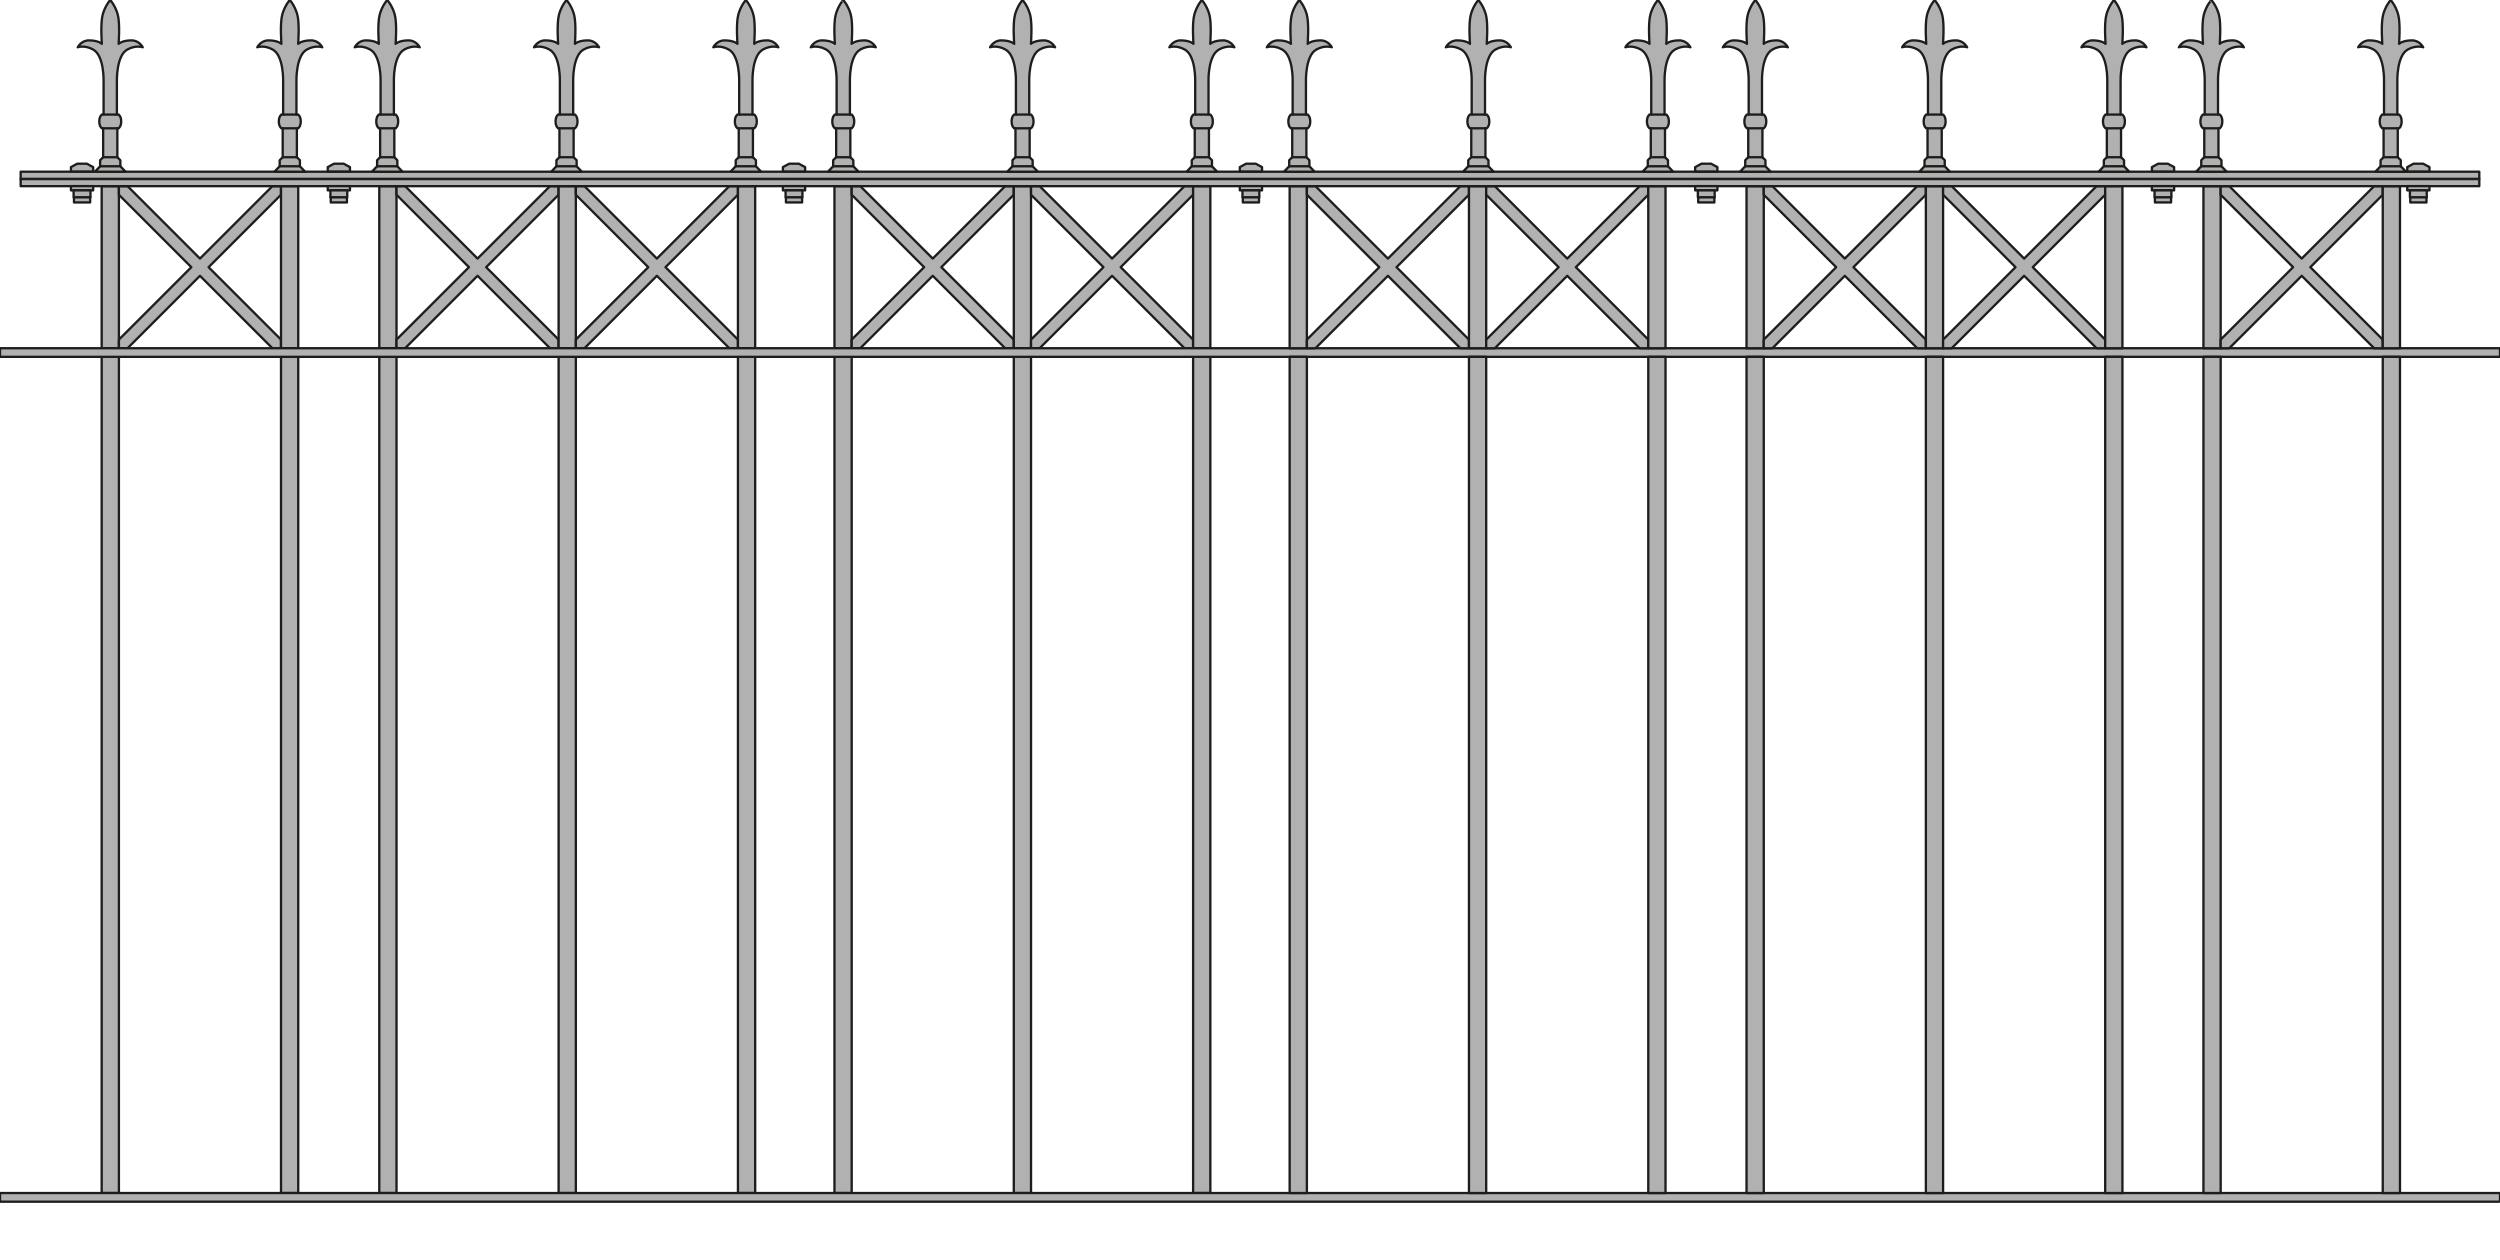 <?xml version="1.0" encoding="iso-8859-1"?>
<!-- Generator: Adobe Illustrator 20.1.0, SVG Export Plug-In . SVG Version: 6.00 Build 0)  -->
<svg version="1.1" preserveAspectRatio="none" id="Ebene_1" xmlns="http://www.w3.org/2000/svg"
	xmlns:xlink="http://www.w3.org/1999/xlink" x="0px" y="0px" viewBox="-96.299 -1.187 267.752 135" width="267.752"
	height="135" style="enable-background:new -96.299 -1.187 267.752 135;" xml:space="preserve">
	<g>

		<rect x="-85.409" y="18.75"
			style="fill:#B1B1B1;stroke:#1D1D1B;stroke-width:0.25;stroke-linecap:round;stroke-linejoin:round;stroke-miterlimit:10;"
			width="1.845" height="17.358" />

		<polygon
			style="fill:#B1B1B1;stroke:#1D1D1B;stroke-width:0.25;stroke-linecap:round;stroke-linejoin:round;stroke-miterlimit:10;"
			points="
		-66.203,19.673 -66.203,18.75 -67.127,18.75 -74.883,26.506 -82.639,18.75 -83.564,18.75 -83.564,19.673 -75.808,27.429 
		-83.564,35.185 -83.564,36.108 -82.639,36.108 -74.883,28.353 -67.127,36.108 -66.203,36.108 -66.205,35.185 -73.961,27.429 
		-66.205,19.673 	" />

		<rect x="-66.203" y="18.75"
			style="fill:#B1B1B1;stroke:#1D1D1B;stroke-width:0.25;stroke-linecap:round;stroke-linejoin:round;stroke-miterlimit:10;"
			width="1.845" height="17.358" />

		<rect x="-85.409" y="37.031"
			style="fill:#B1B1B1;stroke:#1D1D1B;stroke-width:0.25;stroke-linecap:round;stroke-linejoin:round;stroke-miterlimit:10;"
			width="1.845" height="89.56" />

		<rect x="-66.203" y="37.031"
			style="fill:#B1B1B1;stroke:#1D1D1B;stroke-width:0.25;stroke-linecap:round;stroke-linejoin:round;stroke-miterlimit:10;"
			width="1.845" height="89.56" />
		<g>

			<rect x="-55.678" y="18.75"
				style="fill:#B1B1B1;stroke:#1D1D1B;stroke-width:0.25;stroke-linecap:round;stroke-linejoin:round;stroke-miterlimit:10;"
				width="1.845" height="17.358" />

			<polygon
				style="fill:#B1B1B1;stroke:#1D1D1B;stroke-width:0.25;stroke-linecap:round;stroke-linejoin:round;stroke-miterlimit:10;"
				points="
			-36.472,19.673 -36.472,18.75 -37.396,18.75 -45.153,26.506 -52.908,18.75 -53.833,18.75 -53.833,19.673 -46.075,27.429 
			-53.833,35.185 -53.833,36.108 -52.908,36.108 -45.153,28.353 -37.396,36.108 -36.472,36.108 -36.473,35.185 -44.231,27.429 
			-36.473,19.673 		" />

			<rect x="-36.472" y="18.75"
				style="fill:#B1B1B1;stroke:#1D1D1B;stroke-width:0.25;stroke-linecap:round;stroke-linejoin:round;stroke-miterlimit:10;"
				width="1.846" height="17.358" />

			<rect x="-55.678" y="37.031"
				style="fill:#B1B1B1;stroke:#1D1D1B;stroke-width:0.25;stroke-linecap:round;stroke-linejoin:round;stroke-miterlimit:10;"
				width="1.845" height="89.56" />

			<rect x="-36.472" y="37.031"
				style="fill:#B1B1B1;stroke:#1D1D1B;stroke-width:0.25;stroke-linecap:round;stroke-linejoin:round;stroke-miterlimit:10;"
				width="1.846" height="89.56" />
		</g>
		<g>

			<polygon
				style="fill:#B1B1B1;stroke:#1D1D1B;stroke-width:0.25;stroke-linecap:round;stroke-linejoin:round;stroke-miterlimit:10;"
				points="
			-17.265,19.673 -17.265,18.75 -18.191,18.75 -25.947,26.506 -33.702,18.75 -34.626,18.75 -34.626,19.673 -26.87,27.429 
			-34.626,35.185 -34.626,36.108 -33.702,36.108 -25.947,28.353 -18.191,36.108 -17.265,36.108 -17.268,35.185 -25.024,27.429 
			-17.268,19.673 		" />

			<rect x="-17.265" y="18.75"
				style="fill:#B1B1B1;stroke:#1D1D1B;stroke-width:0.25;stroke-linecap:round;stroke-linejoin:round;stroke-miterlimit:10;"
				width="1.846" height="17.358" />

			<rect x="-17.265" y="37.031"
				style="fill:#B1B1B1;stroke:#1D1D1B;stroke-width:0.25;stroke-linecap:round;stroke-linejoin:round;stroke-miterlimit:10;"
				width="1.846" height="89.56" />
		</g>
		<g>

			<rect x="-6.928" y="18.75"
				style="fill:#B1B1B1;stroke:#1D1D1B;stroke-width:0.25;stroke-linecap:round;stroke-linejoin:round;stroke-miterlimit:10;"
				width="1.846" height="17.358" />

			<polygon
				style="fill:#B1B1B1;stroke:#1D1D1B;stroke-width:0.25;stroke-linecap:round;stroke-linejoin:round;stroke-miterlimit:10;"
				points="
			12.279,19.673 12.279,18.75 11.353,18.75 3.597,26.506 -4.159,18.75 -5.082,18.75 -5.082,19.673 2.674,27.429 -5.082,35.185 
			-5.082,36.108 -4.159,36.108 3.597,28.353 11.353,36.108 12.279,36.108 12.276,35.185 4.52,27.429 12.276,19.673 		" />

			<rect x="12.279" y="18.75"
				style="fill:#B1B1B1;stroke:#1D1D1B;stroke-width:0.25;stroke-linecap:round;stroke-linejoin:round;stroke-miterlimit:10;"
				width="1.846" height="17.358" />

			<rect x="-6.928" y="37.031"
				style="fill:#B1B1B1;stroke:#1D1D1B;stroke-width:0.25;stroke-linecap:round;stroke-linejoin:round;stroke-miterlimit:10;"
				width="1.846" height="89.56" />

			<rect x="12.279" y="37.031"
				style="fill:#B1B1B1;stroke:#1D1D1B;stroke-width:0.25;stroke-linecap:round;stroke-linejoin:round;stroke-miterlimit:10;"
				width="1.846" height="89.56" />
		</g>
		<g>

			<polygon
				style="fill:#B1B1B1;stroke:#1D1D1B;stroke-width:0.25;stroke-linecap:round;stroke-linejoin:round;stroke-miterlimit:10;"
				points="
			31.484,19.673 31.484,18.75 30.558,18.75 22.804,26.506 15.048,18.75 14.125,18.75 14.125,19.673 21.879,27.429 14.125,35.185 
			14.125,36.108 15.048,36.108 22.804,28.353 30.558,36.108 31.484,36.108 31.481,35.185 23.727,27.429 31.481,19.673 		" />

			<rect x="31.484" y="18.75"
				style="fill:#B1B1B1;stroke:#1D1D1B;stroke-width:0.25;stroke-linecap:round;stroke-linejoin:round;stroke-miterlimit:10;"
				width="1.846" height="17.358" />

			<rect x="31.484" y="37.031"
				style="fill:#B1B1B1;stroke:#1D1D1B;stroke-width:0.25;stroke-linecap:round;stroke-linejoin:round;stroke-miterlimit:10;"
				width="1.846" height="89.56" />
		</g>

		<polyline
			style="fill:#B1B1B1;stroke:#1D1D1B;stroke-width:0.25;stroke-linecap:round;stroke-linejoin:round;stroke-miterlimit:10;"
			points="
		171.452,36.108 -96.299,36.108 -96.299,37.031 171.33,37.031 171.452,37.031 171.452,36.108 	" />

		<polyline
			style="fill:#B1B1B1;stroke:#1D1D1B;stroke-width:0.25;stroke-linecap:round;stroke-linejoin:round;stroke-miterlimit:10;"
			points="
		171.307,127.514 -96.297,127.514 -96.297,126.591 171.307,126.591 171.453,126.591 171.453,127.514 	" />
		<g>

			<rect x="41.823" y="18.75"
				style="fill:#B1B1B1;stroke:#1D1D1B;stroke-width:0.25;stroke-linecap:round;stroke-linejoin:round;stroke-miterlimit:10;"
				width="1.846" height="17.358" />

			<polygon
				style="fill:#B1B1B1;stroke:#1D1D1B;stroke-width:0.25;stroke-linecap:round;stroke-linejoin:round;stroke-miterlimit:10;"
				points="
			61.028,19.673 61.028,18.75 60.102,18.75 52.348,26.506 44.591,18.75 43.669,18.75 43.669,19.673 51.423,27.429 43.669,35.185 
			43.669,36.108 44.591,36.108 52.348,28.353 60.102,36.108 61.028,36.108 61.025,35.185 53.271,27.429 61.025,19.673 		" />

			<rect x="61.028" y="18.75"
				style="fill:#B1B1B1;stroke:#1D1D1B;stroke-width:0.25;stroke-linecap:round;stroke-linejoin:round;stroke-miterlimit:10;"
				width="1.846" height="17.358" />

			<rect x="41.823" y="37.031"
				style="fill:#B1B1B1;stroke:#1D1D1B;stroke-width:0.25;stroke-linecap:round;stroke-linejoin:round;stroke-miterlimit:10;"
				width="1.846" height="89.56" />

			<rect x="61.028" y="37.031"
				style="fill:#B1B1B1;stroke:#1D1D1B;stroke-width:0.25;stroke-linecap:round;stroke-linejoin:round;stroke-miterlimit:10;"
				width="1.846" height="89.56" />
		</g>
		<g>

			<polygon
				style="fill:#B1B1B1;stroke:#1D1D1B;stroke-width:0.25;stroke-linecap:round;stroke-linejoin:round;stroke-miterlimit:10;"
				points="
			80.233,19.673 80.233,18.75 79.309,18.75 71.553,26.506 63.798,18.75 62.874,18.75 62.874,19.673 70.63,27.429 62.874,35.185 
			62.874,36.108 63.798,36.108 71.553,28.353 79.309,36.108 80.233,36.108 80.232,35.185 72.476,27.429 80.232,19.673 		" />

			<rect x="80.233" y="18.75"
				style="fill:#B1B1B1;stroke:#1D1D1B;stroke-width:0.25;stroke-linecap:round;stroke-linejoin:round;stroke-miterlimit:10;"
				width="1.846" height="17.358" />

			<rect x="80.233" y="37.031"
				style="fill:#B1B1B1;stroke:#1D1D1B;stroke-width:0.25;stroke-linecap:round;stroke-linejoin:round;stroke-miterlimit:10;"
				width="1.846" height="89.56" />
		</g>
		<g>

			<rect x="90.756" y="18.75"
				style="fill:#B1B1B1;stroke:#1D1D1B;stroke-width:0.25;stroke-linecap:round;stroke-linejoin:round;stroke-miterlimit:10;"
				width="1.846" height="17.358" />

			<polygon
				style="fill:#B1B1B1;stroke:#1D1D1B;stroke-width:0.25;stroke-linecap:round;stroke-linejoin:round;stroke-miterlimit:10;"
				points="
			109.963,19.673 109.963,18.75 109.038,18.75 101.281,26.506 93.527,18.75 92.601,18.75 92.601,19.673 100.358,27.429 
			92.601,35.185 92.601,36.108 93.527,36.108 101.281,28.353 109.038,36.108 109.963,36.108 109.961,35.185 102.204,27.429 
			109.961,19.673 		" />

			<rect x="109.963" y="18.75"
				style="fill:#B1B1B1;stroke:#1D1D1B;stroke-width:0.25;stroke-linecap:round;stroke-linejoin:round;stroke-miterlimit:10;"
				width="1.845" height="17.358" />

			<rect x="90.756" y="37.031"
				style="fill:#B1B1B1;stroke:#1D1D1B;stroke-width:0.25;stroke-linecap:round;stroke-linejoin:round;stroke-miterlimit:10;"
				width="1.846" height="89.56" />

			<rect x="109.963" y="37.031"
				style="fill:#B1B1B1;stroke:#1D1D1B;stroke-width:0.25;stroke-linecap:round;stroke-linejoin:round;stroke-miterlimit:10;"
				width="1.845" height="89.56" />
		</g>
		<g>

			<polygon
				style="fill:#B1B1B1;stroke:#1D1D1B;stroke-width:0.25;stroke-linecap:round;stroke-linejoin:round;stroke-miterlimit:10;"
				points="
			129.169,19.673 129.169,18.75 128.243,18.75 120.488,26.506 112.732,18.75 111.807,18.75 111.807,19.673 119.563,27.429 
			111.807,35.185 111.807,36.108 112.732,36.108 120.488,28.353 128.243,36.108 129.169,36.108 129.166,35.185 121.41,27.429 
			129.166,19.673 		" />

			<rect x="129.169" y="18.75"
				style="fill:#B1B1B1;stroke:#1D1D1B;stroke-width:0.25;stroke-linecap:round;stroke-linejoin:round;stroke-miterlimit:10;"
				width="1.846" height="17.358" />

			<rect x="129.169" y="37.031"
				style="fill:#B1B1B1;stroke:#1D1D1B;stroke-width:0.25;stroke-linecap:round;stroke-linejoin:round;stroke-miterlimit:10;"
				width="1.846" height="89.56" />
		</g>

		<rect x="139.691" y="18.75"
			style="fill:#B1B1B1;stroke:#1D1D1B;stroke-width:0.25;stroke-linecap:round;stroke-linejoin:round;stroke-miterlimit:10;"
			width="1.846" height="17.358" />

		<polygon
			style="fill:#B1B1B1;stroke:#1D1D1B;stroke-width:0.25;stroke-linecap:round;stroke-linejoin:round;stroke-miterlimit:10;"
			points="
		158.896,19.673 158.896,18.75 157.97,18.75 150.216,26.506 142.46,18.75 141.537,18.75 141.537,19.673 149.291,27.429 
		141.537,35.185 141.537,36.108 142.46,36.108 150.216,28.353 157.97,36.108 158.896,36.108 158.893,35.185 151.139,27.429 
		158.893,19.673 	" />

		<rect x="158.896" y="18.75"
			style="fill:#B1B1B1;stroke:#1D1D1B;stroke-width:0.25;stroke-linecap:round;stroke-linejoin:round;stroke-miterlimit:10;"
			width="1.846" height="17.358" />

		<rect x="139.691" y="37.031"
			style="fill:#B1B1B1;stroke:#1D1D1B;stroke-width:0.25;stroke-linecap:round;stroke-linejoin:round;stroke-miterlimit:10;"
			width="1.846" height="89.56" />

		<rect x="158.896" y="37.031"
			style="fill:#B1B1B1;stroke:#1D1D1B;stroke-width:0.25;stroke-linecap:round;stroke-linejoin:round;stroke-miterlimit:10;"
			width="1.846" height="89.56" />

		<rect x="-94.085" y="17.984"
			style="fill:#B1B1B1;stroke:#1D1D1B;stroke-width:0.25;stroke-linecap:round;stroke-linejoin:round;stroke-miterlimit:10;"
			width="263.32" height="0.766" />

		<rect x="-94.085" y="17.203"
			style="fill:#B1B1B1;stroke:#1D1D1B;stroke-width:0.25;stroke-linecap:round;stroke-linejoin:round;stroke-miterlimit:10;"
			width="263.32" height="0.767" />
		<g>

			<rect x="-88.7" y="18.746"
				style="fill:#B1B1B1;stroke:#1D1D1B;stroke-width:0.25;stroke-linecap:round;stroke-linejoin:round;stroke-miterlimit:10;"
				width="2.38" height="0.457" />

			<rect x="-88.414" y="19.203"
				style="fill:#B1B1B1;stroke:#1D1D1B;stroke-width:0.25;stroke-linecap:round;stroke-linejoin:round;stroke-miterlimit:10;"
				width="1.804" height="0.745" />

			<polygon
				style="fill:#B1B1B1;stroke:#1D1D1B;stroke-width:0.25;stroke-linecap:round;stroke-linejoin:round;stroke-miterlimit:10;"
				points="
			-86.32,17.179 -88.7,17.179 -88.7,16.711 -88.021,16.342 -87.004,16.342 -86.32,16.711 		" />

			<rect x="-88.375" y="19.948"
				style="fill:#B1B1B1;stroke:#1D1D1B;stroke-width:0.25;stroke-linecap:round;stroke-linejoin:round;stroke-miterlimit:10;"
				width="1.731" height="0.549" />
		</g>
		<g>

			<path
				style="fill:#B1B1B1;stroke:#1D1D1B;stroke-width:0.25;stroke-linecap:round;stroke-linejoin:round;stroke-miterlimit:10;"
				d="
			M-84.492,17.203h1.636l-0.554-0.583v-0.646l-0.322-0.323v-3.094h0.137c0,0,0.277-0.184,0.277-0.738
			c0-0.554-0.277-0.739-0.277-0.739h-0.184V7.571l0,0c0,0-0.094-2.77,1.107-3.447c0.926-0.521,1.662-0.246,1.662-0.246
			s-0.37-0.739-1.201-0.739c-1.016,0-1.384,0.37-1.384,0.37s0.17-2.177-0.093-3.139c-0.264-0.962-0.805-1.556-0.805-1.556
			s-0.541,0.594-0.804,1.556c-0.263,0.962-0.093,3.139-0.093,3.139s-0.368-0.37-1.384-0.37c-0.831,0-1.201,0.739-1.201,0.739
			s0.736-0.275,1.662,0.246c1.2,0.677,1.108,3.447,1.108,3.447l0,0v3.508h-0.184c0,0-0.277,0.185-0.277,0.739
			c0,0.555,0.277,0.738,0.277,0.738h0.137v3.094l-0.322,0.323v0.646l-0.554,0.583H-84.492z" />

			<line
				style="fill:#B1B1B1;stroke:#1D1D1B;stroke-width:0.25;stroke-linecap:round;stroke-linejoin:round;stroke-miterlimit:10;"
				x1="-85.574" y1="16.62" x2="-83.41" y2="16.62" />

			<line
				style="fill:#B1B1B1;stroke:#1D1D1B;stroke-width:0.25;stroke-linecap:round;stroke-linejoin:round;stroke-miterlimit:10;"
				x1="-85.251" y1="15.65" x2="-83.733" y2="15.65" />

			<line
				style="fill:#B1B1B1;stroke:#1D1D1B;stroke-width:0.25;stroke-linecap:round;stroke-linejoin:round;stroke-miterlimit:10;"
				x1="-85.251" y1="12.557" x2="-83.733" y2="12.557" />

			<line
				style="fill:#B1B1B1;stroke:#1D1D1B;stroke-width:0.25;stroke-linecap:round;stroke-linejoin:round;stroke-miterlimit:10;"
				x1="-85.204" y1="11.08" x2="-83.78" y2="11.08" />
		</g>
		<g>

			<path
				style="fill:#B1B1B1;stroke:#1D1D1B;stroke-width:0.25;stroke-linecap:round;stroke-linejoin:round;stroke-miterlimit:10;"
				d="
			M-65.261,17.203h1.635l-0.553-0.583v-0.646l-0.323-0.323v-3.094h0.137c0,0,0.278-0.184,0.278-0.738
			c0-0.554-0.278-0.739-0.278-0.739h-0.184V7.571l0,0c0,0-0.093-2.77,1.107-3.447c0.926-0.521,1.662-0.246,1.662-0.246
			s-0.369-0.739-1.2-0.739c-1.017,0-1.385,0.37-1.385,0.37s0.17-2.177-0.093-3.139c-0.263-0.962-0.804-1.556-0.804-1.556
			s-0.541,0.594-0.805,1.556c-0.263,0.962-0.093,3.139-0.093,3.139s-0.368-0.37-1.384-0.37c-0.831,0-1.201,0.739-1.201,0.739
			s0.736-0.275,1.662,0.246c1.201,0.677,1.107,3.447,1.107,3.447l0,0v3.508h-0.183c0,0-0.278,0.185-0.278,0.739
			c0,0.555,0.278,0.738,0.278,0.738h0.137v3.094l-0.323,0.323v0.646l-0.554,0.583H-65.261z" />

			<line
				style="fill:#B1B1B1;stroke:#1D1D1B;stroke-width:0.25;stroke-linecap:round;stroke-linejoin:round;stroke-miterlimit:10;"
				x1="-66.343" y1="16.62" x2="-64.179" y2="16.62" />

			<line
				style="fill:#B1B1B1;stroke:#1D1D1B;stroke-width:0.25;stroke-linecap:round;stroke-linejoin:round;stroke-miterlimit:10;"
				x1="-66.02" y1="15.65" x2="-64.502" y2="15.65" />

			<line
				style="fill:#B1B1B1;stroke:#1D1D1B;stroke-width:0.25;stroke-linecap:round;stroke-linejoin:round;stroke-miterlimit:10;"
				x1="-66.02" y1="12.557" x2="-64.502" y2="12.557" />

			<line
				style="fill:#B1B1B1;stroke:#1D1D1B;stroke-width:0.25;stroke-linecap:round;stroke-linejoin:round;stroke-miterlimit:10;"
				x1="-65.974" y1="11.08" x2="-64.549" y2="11.08" />
		</g>
		<g>

			<path
				style="fill:#B1B1B1;stroke:#1D1D1B;stroke-width:0.25;stroke-linecap:round;stroke-linejoin:round;stroke-miterlimit:10;"
				d="
			M-54.826,17.203h1.635l-0.553-0.583v-0.646l-0.323-0.323v-3.094h0.137c0,0,0.278-0.184,0.278-0.738
			c0-0.554-0.278-0.739-0.278-0.739h-0.183V7.571l0,0c0,0-0.094-2.77,1.107-3.447c0.926-0.521,1.662-0.246,1.662-0.246
			s-0.37-0.739-1.201-0.739c-1.016,0-1.384,0.37-1.384,0.37s0.17-2.177-0.093-3.139c-0.264-0.962-0.805-1.556-0.805-1.556
			s-0.541,0.594-0.804,1.556c-0.263,0.962-0.093,3.139-0.093,3.139s-0.368-0.37-1.385-0.37c-0.831,0-1.2,0.739-1.2,0.739
			s0.736-0.275,1.662,0.246c1.2,0.677,1.107,3.447,1.107,3.447l0,0v3.508h-0.184c0,0-0.278,0.185-0.278,0.739
			c0,0.555,0.278,0.738,0.278,0.738h0.137v3.094l-0.323,0.323v0.646l-0.553,0.583H-54.826z" />

			<line
				style="fill:#B1B1B1;stroke:#1D1D1B;stroke-width:0.25;stroke-linecap:round;stroke-linejoin:round;stroke-miterlimit:10;"
				x1="-55.909" y1="16.62" x2="-53.744" y2="16.62" />

			<line
				style="fill:#B1B1B1;stroke:#1D1D1B;stroke-width:0.25;stroke-linecap:round;stroke-linejoin:round;stroke-miterlimit:10;"
				x1="-55.585" y1="15.65" x2="-54.068" y2="15.65" />

			<line
				style="fill:#B1B1B1;stroke:#1D1D1B;stroke-width:0.25;stroke-linecap:round;stroke-linejoin:round;stroke-miterlimit:10;"
				x1="-55.585" y1="12.557" x2="-54.068" y2="12.557" />

			<line
				style="fill:#B1B1B1;stroke:#1D1D1B;stroke-width:0.25;stroke-linecap:round;stroke-linejoin:round;stroke-miterlimit:10;"
				x1="-55.538" y1="11.08" x2="-54.114" y2="11.08" />
		</g>
		<g>

			<path
				style="fill:#B1B1B1;stroke:#1D1D1B;stroke-width:0.25;stroke-linecap:round;stroke-linejoin:round;stroke-miterlimit:10;"
				d="
			M-35.622,17.203h1.635l-0.553-0.583v-0.646l-0.323-0.323v-3.094h0.137c0,0,0.278-0.184,0.278-0.738
			c0-0.554-0.278-0.739-0.278-0.739h-0.184V7.571l0,0c0,0-0.093-2.77,1.107-3.447c0.926-0.521,1.662-0.246,1.662-0.246
			s-0.369-0.739-1.2-0.739c-1.017,0-1.385,0.37-1.385,0.37s0.17-2.177-0.093-3.139c-0.263-0.962-0.804-1.556-0.804-1.556
			s-0.541,0.594-0.804,1.556c-0.264,0.962-0.094,3.139-0.094,3.139s-0.368-0.37-1.384-0.37c-0.831,0-1.201,0.739-1.201,0.739
			s0.736-0.275,1.662,0.246c1.201,0.677,1.107,3.447,1.107,3.447l0,0v3.508h-0.183c0,0-0.278,0.185-0.278,0.739
			c0,0.555,0.278,0.738,0.278,0.738h0.137v3.094l-0.323,0.323v0.646l-0.553,0.583H-35.622z" />

			<line
				style="fill:#B1B1B1;stroke:#1D1D1B;stroke-width:0.25;stroke-linecap:round;stroke-linejoin:round;stroke-miterlimit:10;"
				x1="-36.704" y1="16.62" x2="-34.54" y2="16.62" />

			<line
				style="fill:#B1B1B1;stroke:#1D1D1B;stroke-width:0.25;stroke-linecap:round;stroke-linejoin:round;stroke-miterlimit:10;"
				x1="-36.381" y1="15.65" x2="-34.864" y2="15.65" />

			<line
				style="fill:#B1B1B1;stroke:#1D1D1B;stroke-width:0.25;stroke-linecap:round;stroke-linejoin:round;stroke-miterlimit:10;"
				x1="-36.381" y1="12.557" x2="-34.864" y2="12.557" />

			<line
				style="fill:#B1B1B1;stroke:#1D1D1B;stroke-width:0.25;stroke-linecap:round;stroke-linejoin:round;stroke-miterlimit:10;"
				x1="-36.335" y1="11.08" x2="-34.91" y2="11.08" />
		</g>
		<g>

			<path
				style="fill:#B1B1B1;stroke:#1D1D1B;stroke-width:0.25;stroke-linecap:round;stroke-linejoin:round;stroke-miterlimit:10;"
				d="
			M-16.419,17.203h1.635l-0.553-0.583v-0.646l-0.323-0.323v-3.094h0.137c0,0,0.278-0.184,0.278-0.738
			c0-0.554-0.278-0.739-0.278-0.739h-0.183V7.571l0,0c0,0-0.094-2.77,1.107-3.447c0.926-0.521,1.662-0.246,1.662-0.246
			s-0.37-0.739-1.201-0.739c-1.016,0-1.384,0.37-1.384,0.37s0.17-2.177-0.093-3.139c-0.264-0.962-0.805-1.556-0.805-1.556
			s-0.541,0.594-0.804,1.556c-0.263,0.962-0.093,3.139-0.093,3.139s-0.368-0.37-1.385-0.37c-0.831,0-1.2,0.739-1.2,0.739
			s0.736-0.275,1.662,0.246c1.2,0.677,1.107,3.447,1.107,3.447l0,0v3.508h-0.184c0,0-0.278,0.185-0.278,0.739
			c0,0.555,0.278,0.738,0.278,0.738h0.137v3.094l-0.323,0.323v0.646l-0.553,0.583H-16.419z" />

			<line
				style="fill:#B1B1B1;stroke:#1D1D1B;stroke-width:0.25;stroke-linecap:round;stroke-linejoin:round;stroke-miterlimit:10;"
				x1="-17.501" y1="16.62" x2="-15.337" y2="16.62" />

			<line
				style="fill:#B1B1B1;stroke:#1D1D1B;stroke-width:0.25;stroke-linecap:round;stroke-linejoin:round;stroke-miterlimit:10;"
				x1="-17.178" y1="15.65" x2="-15.66" y2="15.65" />

			<line
				style="fill:#B1B1B1;stroke:#1D1D1B;stroke-width:0.25;stroke-linecap:round;stroke-linejoin:round;stroke-miterlimit:10;"
				x1="-17.178" y1="12.557" x2="-15.66" y2="12.557" />

			<line
				style="fill:#B1B1B1;stroke:#1D1D1B;stroke-width:0.25;stroke-linecap:round;stroke-linejoin:round;stroke-miterlimit:10;"
				x1="-17.131" y1="11.08" x2="-15.706" y2="11.08" />
		</g>
		<g>

			<path
				style="fill:#B1B1B1;stroke:#1D1D1B;stroke-width:0.25;stroke-linecap:round;stroke-linejoin:round;stroke-miterlimit:10;"
				d="
			M-5.986,17.203h1.635l-0.553-0.583v-0.646l-0.323-0.323v-3.094h0.137c0,0,0.278-0.184,0.278-0.738
			c0-0.554-0.278-0.739-0.278-0.739h-0.183V7.571l0,0c0,0-0.094-2.77,1.107-3.447c0.926-0.521,1.662-0.246,1.662-0.246
			s-0.37-0.739-1.201-0.739c-1.016,0-1.384,0.37-1.384,0.37s0.17-2.177-0.093-3.139c-0.264-0.962-0.805-1.556-0.805-1.556
			S-6.527-0.593-6.789,0.37c-0.263,0.962-0.093,3.139-0.093,3.139s-0.368-0.37-1.385-0.37c-0.831,0-1.2,0.739-1.2,0.739
			s0.736-0.275,1.662,0.246c1.2,0.677,1.107,3.447,1.107,3.447l0,0v3.508h-0.184c0,0-0.277,0.185-0.277,0.739
			c0,0.555,0.277,0.738,0.277,0.738h0.137v3.094l-0.323,0.323v0.646l-0.553,0.583H-5.986z" />

			<line
				style="fill:#B1B1B1;stroke:#1D1D1B;stroke-width:0.25;stroke-linecap:round;stroke-linejoin:round;stroke-miterlimit:10;"
				x1="-7.068" y1="16.62" x2="-4.904" y2="16.62" />

			<line
				style="fill:#B1B1B1;stroke:#1D1D1B;stroke-width:0.25;stroke-linecap:round;stroke-linejoin:round;stroke-miterlimit:10;"
				x1="-6.744" y1="15.65" x2="-5.227" y2="15.65" />

			<line
				style="fill:#B1B1B1;stroke:#1D1D1B;stroke-width:0.25;stroke-linecap:round;stroke-linejoin:round;stroke-miterlimit:10;"
				x1="-6.744" y1="12.557" x2="-5.227" y2="12.557" />

			<line
				style="fill:#B1B1B1;stroke:#1D1D1B;stroke-width:0.25;stroke-linecap:round;stroke-linejoin:round;stroke-miterlimit:10;"
				x1="-6.698" y1="11.08" x2="-5.273" y2="11.08" />
		</g>
		<g>

			<path
				style="fill:#B1B1B1;stroke:#1D1D1B;stroke-width:0.25;stroke-linecap:round;stroke-linejoin:round;stroke-miterlimit:10;"
				d="
			M13.219,17.203h1.636l-0.554-0.583v-0.646l-0.323-0.323v-3.094h0.137c0,0,0.278-0.184,0.278-0.738
			c0-0.554-0.278-0.739-0.278-0.739h-0.183V7.571l0,0c0,0-0.094-2.77,1.107-3.447c0.926-0.521,1.662-0.246,1.662-0.246
			s-0.37-0.739-1.201-0.739c-1.016,0-1.384,0.37-1.384,0.37s0.17-2.177-0.093-3.139c-0.264-0.962-0.805-1.556-0.805-1.556
			s-0.541,0.594-0.804,1.556c-0.263,0.962-0.093,3.139-0.093,3.139s-0.368-0.37-1.385-0.37c-0.831,0-1.2,0.739-1.2,0.739
			s0.736-0.275,1.662,0.246c1.2,0.677,1.108,3.447,1.108,3.447l0,0v3.508h-0.184c0,0-0.277,0.185-0.277,0.739
			c0,0.555,0.277,0.738,0.277,0.738h0.137v3.094l-0.323,0.323v0.646l-0.553,0.583H13.219z" />

			<line
				style="fill:#B1B1B1;stroke:#1D1D1B;stroke-width:0.25;stroke-linecap:round;stroke-linejoin:round;stroke-miterlimit:10;"
				x1="12.137" y1="16.62" x2="14.301" y2="16.62" />

			<line
				style="fill:#B1B1B1;stroke:#1D1D1B;stroke-width:0.25;stroke-linecap:round;stroke-linejoin:round;stroke-miterlimit:10;"
				x1="12.461" y1="15.65" x2="13.978" y2="15.65" />

			<line
				style="fill:#B1B1B1;stroke:#1D1D1B;stroke-width:0.25;stroke-linecap:round;stroke-linejoin:round;stroke-miterlimit:10;"
				x1="12.461" y1="12.557" x2="13.978" y2="12.557" />

			<line
				style="fill:#B1B1B1;stroke:#1D1D1B;stroke-width:0.25;stroke-linecap:round;stroke-linejoin:round;stroke-miterlimit:10;"
				x1="12.508" y1="11.08" x2="13.932" y2="11.08" />
		</g>
		<g>

			<path
				style="fill:#B1B1B1;stroke:#1D1D1B;stroke-width:0.25;stroke-linecap:round;stroke-linejoin:round;stroke-miterlimit:10;"
				d="
			M32.422,17.203h1.636l-0.554-0.583v-0.646L33.18,15.65v-3.094h0.137c0,0,0.278-0.184,0.278-0.738c0-0.554-0.278-0.739-0.278-0.739
			h-0.183V7.571l0,0c0,0-0.094-2.77,1.107-3.447c0.926-0.521,1.662-0.246,1.662-0.246s-0.37-0.739-1.201-0.739
			c-1.016,0-1.384,0.37-1.384,0.37s0.17-2.177-0.093-3.139c-0.264-0.962-0.805-1.556-0.805-1.556s-0.541,0.594-0.804,1.556
			c-0.263,0.962-0.093,3.139-0.093,3.139s-0.368-0.37-1.385-0.37c-0.831,0-1.2,0.739-1.2,0.739s0.736-0.275,1.662,0.246
			c1.2,0.677,1.107,3.447,1.107,3.447l0,0v3.508h-0.184c0,0-0.277,0.185-0.277,0.739c0,0.555,0.277,0.738,0.277,0.738h0.137v3.094
			l-0.323,0.323v0.646l-0.553,0.583H32.422z" />

			<line
				style="fill:#B1B1B1;stroke:#1D1D1B;stroke-width:0.25;stroke-linecap:round;stroke-linejoin:round;stroke-miterlimit:10;"
				x1="31.34" y1="16.62" x2="33.504" y2="16.62" />

			<line
				style="fill:#B1B1B1;stroke:#1D1D1B;stroke-width:0.25;stroke-linecap:round;stroke-linejoin:round;stroke-miterlimit:10;"
				x1="31.663" y1="15.65" x2="33.18" y2="15.65" />

			<line
				style="fill:#B1B1B1;stroke:#1D1D1B;stroke-width:0.25;stroke-linecap:round;stroke-linejoin:round;stroke-miterlimit:10;"
				x1="31.663" y1="12.557" x2="33.18" y2="12.557" />

			<line
				style="fill:#B1B1B1;stroke:#1D1D1B;stroke-width:0.25;stroke-linecap:round;stroke-linejoin:round;stroke-miterlimit:10;"
				x1="31.71" y1="11.08" x2="33.134" y2="11.08" />
		</g>
		<g>

			<path
				style="fill:#B1B1B1;stroke:#1D1D1B;stroke-width:0.25;stroke-linecap:round;stroke-linejoin:round;stroke-miterlimit:10;"
				d="
			M42.857,17.203h1.635l-0.553-0.583v-0.646l-0.323-0.323v-3.094h0.137c0,0,0.278-0.184,0.278-0.738
			c0-0.554-0.278-0.739-0.278-0.739h-0.184V7.571l0,0c0,0-0.093-2.77,1.107-3.447c0.926-0.521,1.662-0.246,1.662-0.246
			s-0.369-0.739-1.2-0.739c-1.016,0-1.384,0.37-1.384,0.37s0.169-2.177-0.094-3.139c-0.263-0.962-0.804-1.556-0.804-1.556
			s-0.541,0.594-0.804,1.556C41.79,1.332,41.96,3.509,41.96,3.509s-0.368-0.37-1.384-0.37c-0.831,0-1.201,0.739-1.201,0.739
			s0.736-0.275,1.662,0.246c1.201,0.677,1.107,3.447,1.107,3.447l0,0v3.508h-0.183c0,0-0.278,0.185-0.278,0.739
			c0,0.555,0.278,0.738,0.278,0.738h0.137v3.094l-0.323,0.323v0.646l-0.553,0.583H42.857z" />

			<line
				style="fill:#B1B1B1;stroke:#1D1D1B;stroke-width:0.25;stroke-linecap:round;stroke-linejoin:round;stroke-miterlimit:10;"
				x1="41.775" y1="16.62" x2="43.939" y2="16.62" />

			<line
				style="fill:#B1B1B1;stroke:#1D1D1B;stroke-width:0.25;stroke-linecap:round;stroke-linejoin:round;stroke-miterlimit:10;"
				x1="42.098" y1="15.65" x2="43.616" y2="15.65" />

			<line
				style="fill:#B1B1B1;stroke:#1D1D1B;stroke-width:0.25;stroke-linecap:round;stroke-linejoin:round;stroke-miterlimit:10;"
				x1="42.098" y1="12.557" x2="43.616" y2="12.557" />

			<line
				style="fill:#B1B1B1;stroke:#1D1D1B;stroke-width:0.25;stroke-linecap:round;stroke-linejoin:round;stroke-miterlimit:10;"
				x1="42.144" y1="11.08" x2="43.569" y2="11.08" />
		</g>
		<g>

			<path
				style="fill:#B1B1B1;stroke:#1D1D1B;stroke-width:0.25;stroke-linecap:round;stroke-linejoin:round;stroke-miterlimit:10;"
				d="
			M62.034,17.203h1.635l-0.553-0.583v-0.646l-0.323-0.323v-3.094h0.137c0,0,0.278-0.184,0.278-0.738
			c0-0.554-0.278-0.739-0.278-0.739h-0.184V7.571l0,0c0,0-0.093-2.77,1.108-3.447c0.926-0.521,1.662-0.246,1.662-0.246
			s-0.369-0.739-1.2-0.739c-1.017,0-1.385,0.37-1.385,0.37s0.17-2.177-0.093-3.139c-0.263-0.962-0.804-1.556-0.804-1.556
			s-0.541,0.594-0.805,1.556c-0.263,0.962-0.093,3.139-0.093,3.139s-0.368-0.37-1.384-0.37c-0.831,0-1.201,0.739-1.201,0.739
			s0.736-0.275,1.662,0.246c1.201,0.677,1.107,3.447,1.107,3.447l0,0v3.508h-0.183c0,0-0.278,0.185-0.278,0.739
			c0,0.555,0.278,0.738,0.278,0.738h0.137v3.094l-0.323,0.323v0.646l-0.554,0.583H62.034z" />

			<line
				style="fill:#B1B1B1;stroke:#1D1D1B;stroke-width:0.25;stroke-linecap:round;stroke-linejoin:round;stroke-miterlimit:10;"
				x1="60.952" y1="16.62" x2="63.116" y2="16.62" />

			<line
				style="fill:#B1B1B1;stroke:#1D1D1B;stroke-width:0.25;stroke-linecap:round;stroke-linejoin:round;stroke-miterlimit:10;"
				x1="61.275" y1="15.65" x2="62.793" y2="15.65" />

			<line
				style="fill:#B1B1B1;stroke:#1D1D1B;stroke-width:0.25;stroke-linecap:round;stroke-linejoin:round;stroke-miterlimit:10;"
				x1="61.275" y1="12.557" x2="62.793" y2="12.557" />

			<line
				style="fill:#B1B1B1;stroke:#1D1D1B;stroke-width:0.25;stroke-linecap:round;stroke-linejoin:round;stroke-miterlimit:10;"
				x1="61.321" y1="11.08" x2="62.746" y2="11.08" />
		</g>
		<g>

			<path
				style="fill:#B1B1B1;stroke:#1D1D1B;stroke-width:0.25;stroke-linecap:round;stroke-linejoin:round;stroke-miterlimit:10;"
				d="
			M81.264,17.203h1.635l-0.553-0.583v-0.646l-0.323-0.323v-3.094h0.137c0,0,0.278-0.184,0.278-0.738
			c0-0.554-0.278-0.739-0.278-0.739h-0.184V7.571l0,0c0,0-0.093-2.77,1.107-3.447c0.926-0.521,1.662-0.246,1.662-0.246
			s-0.369-0.739-1.2-0.739c-1.016,0-1.384,0.37-1.384,0.37s0.169-2.177-0.094-3.139c-0.263-0.962-0.804-1.556-0.804-1.556
			s-0.541,0.594-0.804,1.556c-0.264,0.962-0.094,3.139-0.094,3.139s-0.368-0.37-1.384-0.37c-0.831,0-1.201,0.739-1.201,0.739
			s0.736-0.275,1.662,0.246c1.201,0.677,1.108,3.447,1.108,3.447l0,0v3.508h-0.184c0,0-0.278,0.185-0.278,0.739
			c0,0.555,0.278,0.738,0.278,0.738h0.137v3.094l-0.323,0.323v0.646l-0.553,0.583H81.264z" />

			<line
				style="fill:#B1B1B1;stroke:#1D1D1B;stroke-width:0.25;stroke-linecap:round;stroke-linejoin:round;stroke-miterlimit:10;"
				x1="80.182" y1="16.62" x2="82.346" y2="16.62" />

			<line
				style="fill:#B1B1B1;stroke:#1D1D1B;stroke-width:0.25;stroke-linecap:round;stroke-linejoin:round;stroke-miterlimit:10;"
				x1="80.506" y1="15.65" x2="82.023" y2="15.65" />

			<line
				style="fill:#B1B1B1;stroke:#1D1D1B;stroke-width:0.25;stroke-linecap:round;stroke-linejoin:round;stroke-miterlimit:10;"
				x1="80.506" y1="12.557" x2="82.023" y2="12.557" />

			<line
				style="fill:#B1B1B1;stroke:#1D1D1B;stroke-width:0.25;stroke-linecap:round;stroke-linejoin:round;stroke-miterlimit:10;"
				x1="80.552" y1="11.08" x2="81.976" y2="11.08" />
		</g>
		<g>

			<path
				style="fill:#B1B1B1;stroke:#1D1D1B;stroke-width:0.25;stroke-linecap:round;stroke-linejoin:round;stroke-miterlimit:10;"
				d="
			M91.699,17.203h1.636l-0.554-0.583v-0.646l-0.322-0.323v-3.094h0.137c0,0,0.277-0.184,0.277-0.738
			c0-0.554-0.277-0.739-0.277-0.739h-0.184V7.571l0,0c0,0-0.094-2.77,1.107-3.447c0.926-0.521,1.662-0.246,1.662-0.246
			s-0.37-0.739-1.201-0.739c-1.016,0-1.384,0.37-1.384,0.37s0.17-2.177-0.093-3.139c-0.264-0.962-0.805-1.556-0.805-1.556
			s-0.54,0.594-0.804,1.556c-0.263,0.962-0.093,3.139-0.093,3.139s-0.368-0.37-1.384-0.37c-0.831,0-1.201,0.739-1.201,0.739
			s0.736-0.275,1.662,0.246c1.2,0.677,1.107,3.447,1.107,3.447l0,0v3.508h-0.184c0,0-0.277,0.185-0.277,0.739
			c0,0.555,0.277,0.738,0.277,0.738h0.137v3.094l-0.322,0.323v0.646l-0.554,0.583H91.699z" />

			<line
				style="fill:#B1B1B1;stroke:#1D1D1B;stroke-width:0.25;stroke-linecap:round;stroke-linejoin:round;stroke-miterlimit:10;"
				x1="90.618" y1="16.62" x2="92.781" y2="16.62" />

			<line
				style="fill:#B1B1B1;stroke:#1D1D1B;stroke-width:0.25;stroke-linecap:round;stroke-linejoin:round;stroke-miterlimit:10;"
				x1="90.94" y1="15.65" x2="92.459" y2="15.65" />

			<line
				style="fill:#B1B1B1;stroke:#1D1D1B;stroke-width:0.25;stroke-linecap:round;stroke-linejoin:round;stroke-miterlimit:10;"
				x1="90.94" y1="12.557" x2="92.459" y2="12.557" />

			<line
				style="fill:#B1B1B1;stroke:#1D1D1B;stroke-width:0.25;stroke-linecap:round;stroke-linejoin:round;stroke-miterlimit:10;"
				x1="90.987" y1="11.08" x2="92.412" y2="11.08" />
		</g>
		<g>

			<path
				style="fill:#B1B1B1;stroke:#1D1D1B;stroke-width:0.25;stroke-linecap:round;stroke-linejoin:round;stroke-miterlimit:10;"
				d="
			M110.903,17.203h1.635l-0.553-0.583v-0.646l-0.323-0.323v-3.094h0.137c0,0,0.278-0.184,0.278-0.738
			c0-0.554-0.278-0.739-0.278-0.739h-0.184V7.571l0,0c0,0-0.093-2.77,1.107-3.447c0.926-0.521,1.662-0.246,1.662-0.246
			s-0.369-0.739-1.2-0.739c-1.016,0-1.384,0.37-1.384,0.37s0.17-2.177-0.094-3.139c-0.263-0.962-0.804-1.556-0.804-1.556
			s-0.541,0.594-0.804,1.556c-0.264,0.962-0.094,3.139-0.094,3.139s-0.368-0.37-1.384-0.37c-0.831,0-1.2,0.739-1.2,0.739
			s0.736-0.275,1.661,0.246c1.201,0.677,1.108,3.447,1.108,3.447l0,0v3.508h-0.184c0,0-0.278,0.185-0.278,0.739
			c0,0.555,0.278,0.738,0.278,0.738h0.137v3.094l-0.323,0.323v0.646l-0.553,0.583H110.903z" />

			<line
				style="fill:#B1B1B1;stroke:#1D1D1B;stroke-width:0.25;stroke-linecap:round;stroke-linejoin:round;stroke-miterlimit:10;"
				x1="109.821" y1="16.62" x2="111.985" y2="16.62" />

			<line
				style="fill:#B1B1B1;stroke:#1D1D1B;stroke-width:0.25;stroke-linecap:round;stroke-linejoin:round;stroke-miterlimit:10;"
				x1="110.144" y1="15.65" x2="111.662" y2="15.65" />

			<line
				style="fill:#B1B1B1;stroke:#1D1D1B;stroke-width:0.25;stroke-linecap:round;stroke-linejoin:round;stroke-miterlimit:10;"
				x1="110.144" y1="12.557" x2="111.662" y2="12.557" />

			<line
				style="fill:#B1B1B1;stroke:#1D1D1B;stroke-width:0.25;stroke-linecap:round;stroke-linejoin:round;stroke-miterlimit:10;"
				x1="110.191" y1="11.08" x2="111.615" y2="11.08" />
		</g>
		<g>

			<path
				style="fill:#B1B1B1;stroke:#1D1D1B;stroke-width:0.25;stroke-linecap:round;stroke-linejoin:round;stroke-miterlimit:10;"
				d="
			M130.107,17.203h1.635l-0.554-0.583v-0.646l-0.322-0.323v-3.094h0.137c0,0,0.277-0.184,0.277-0.738
			c0-0.554-0.277-0.739-0.277-0.739h-0.184V7.571l0,0c0,0-0.094-2.77,1.107-3.447c0.926-0.521,1.662-0.246,1.662-0.246
			s-0.37-0.739-1.201-0.739c-1.016,0-1.384,0.37-1.384,0.37s0.17-2.177-0.093-3.139c-0.264-0.962-0.804-1.556-0.804-1.556
			s-0.541,0.594-0.805,1.556c-0.263,0.962-0.093,3.139-0.093,3.139s-0.368-0.37-1.384-0.37c-0.831,0-1.201,0.739-1.201,0.739
			s0.736-0.275,1.662,0.246c1.2,0.677,1.107,3.447,1.107,3.447l0,0v3.508h-0.184c0,0-0.277,0.185-0.277,0.739
			c0,0.555,0.277,0.738,0.277,0.738h0.137v3.094l-0.322,0.323v0.646l-0.554,0.583H130.107z" />

			<line
				style="fill:#B1B1B1;stroke:#1D1D1B;stroke-width:0.25;stroke-linecap:round;stroke-linejoin:round;stroke-miterlimit:10;"
				x1="129.025" y1="16.62" x2="131.188" y2="16.62" />

			<line
				style="fill:#B1B1B1;stroke:#1D1D1B;stroke-width:0.25;stroke-linecap:round;stroke-linejoin:round;stroke-miterlimit:10;"
				x1="129.347" y1="15.65" x2="130.866" y2="15.65" />

			<line
				style="fill:#B1B1B1;stroke:#1D1D1B;stroke-width:0.25;stroke-linecap:round;stroke-linejoin:round;stroke-miterlimit:10;"
				x1="129.347" y1="12.557" x2="130.866" y2="12.557" />

			<line
				style="fill:#B1B1B1;stroke:#1D1D1B;stroke-width:0.25;stroke-linecap:round;stroke-linejoin:round;stroke-miterlimit:10;"
				x1="129.394" y1="11.08" x2="130.819" y2="11.08" />
		</g>
		<g>

			<path
				style="fill:#B1B1B1;stroke:#1D1D1B;stroke-width:0.25;stroke-linecap:round;stroke-linejoin:round;stroke-miterlimit:10;"
				d="
			M140.54,17.203h1.636l-0.554-0.583v-0.646L141.3,15.65v-3.094h0.137c0,0,0.277-0.184,0.277-0.738c0-0.554-0.277-0.739-0.277-0.739
			h-0.184V7.571l0,0c0,0-0.093-2.77,1.107-3.447c0.926-0.521,1.662-0.246,1.662-0.246s-0.37-0.739-1.201-0.739
			c-1.016,0-1.384,0.37-1.384,0.37s0.17-2.177-0.093-3.139c-0.264-0.962-0.805-1.556-0.805-1.556S140-0.593,139.736,0.37
			c-0.263,0.962-0.093,3.139-0.093,3.139s-0.368-0.37-1.384-0.37c-0.831,0-1.201,0.739-1.201,0.739s0.736-0.275,1.662,0.246
			c1.201,0.677,1.107,3.447,1.107,3.447l0,0v3.508h-0.184c0,0-0.277,0.185-0.277,0.739c0,0.555,0.277,0.738,0.277,0.738h0.137v3.094
			l-0.322,0.323v0.646l-0.554,0.583H140.54z" />

			<line
				style="fill:#B1B1B1;stroke:#1D1D1B;stroke-width:0.25;stroke-linecap:round;stroke-linejoin:round;stroke-miterlimit:10;"
				x1="139.459" y1="16.62" x2="141.622" y2="16.62" />

			<line
				style="fill:#B1B1B1;stroke:#1D1D1B;stroke-width:0.25;stroke-linecap:round;stroke-linejoin:round;stroke-miterlimit:10;"
				x1="139.781" y1="15.65" x2="141.3" y2="15.65" />

			<line
				style="fill:#B1B1B1;stroke:#1D1D1B;stroke-width:0.25;stroke-linecap:round;stroke-linejoin:round;stroke-miterlimit:10;"
				x1="139.781" y1="12.557" x2="141.3" y2="12.557" />

			<line
				style="fill:#B1B1B1;stroke:#1D1D1B;stroke-width:0.25;stroke-linecap:round;stroke-linejoin:round;stroke-miterlimit:10;"
				x1="139.828" y1="11.08" x2="141.253" y2="11.08" />
		</g>
		<g>

			<path
				style="fill:#B1B1B1;stroke:#1D1D1B;stroke-width:0.25;stroke-linecap:round;stroke-linejoin:round;stroke-miterlimit:10;"
				d="
			M159.745,17.203h1.636l-0.553-0.583v-0.646l-0.323-0.323v-3.094h0.137c0,0,0.277-0.184,0.277-0.738
			c0-0.554-0.277-0.739-0.277-0.739h-0.184V7.571l0,0c0,0-0.093-2.77,1.107-3.447c0.926-0.521,1.662-0.246,1.662-0.246
			s-0.369-0.739-1.2-0.739c-1.017,0-1.385,0.37-1.385,0.37s0.17-2.177-0.093-3.139c-0.263-0.962-0.805-1.556-0.805-1.556
			s-0.54,0.594-0.804,1.556c-0.263,0.962-0.093,3.139-0.093,3.139s-0.368-0.37-1.384-0.37c-0.831,0-1.201,0.739-1.201,0.739
			s0.736-0.275,1.662,0.246c1.201,0.677,1.107,3.447,1.107,3.447l0,0v3.508h-0.184c0,0-0.277,0.185-0.277,0.739
			c0,0.555,0.277,0.738,0.277,0.738h0.138v3.094l-0.323,0.323v0.646l-0.554,0.583H159.745z" />

			<line
				style="fill:#B1B1B1;stroke:#1D1D1B;stroke-width:0.25;stroke-linecap:round;stroke-linejoin:round;stroke-miterlimit:10;"
				x1="158.664" y1="16.62" x2="160.828" y2="16.62" />

			<line
				style="fill:#B1B1B1;stroke:#1D1D1B;stroke-width:0.25;stroke-linecap:round;stroke-linejoin:round;stroke-miterlimit:10;"
				x1="158.987" y1="15.65" x2="160.505" y2="15.65" />

			<line
				style="fill:#B1B1B1;stroke:#1D1D1B;stroke-width:0.25;stroke-linecap:round;stroke-linejoin:round;stroke-miterlimit:10;"
				x1="158.987" y1="12.557" x2="160.505" y2="12.557" />

			<line
				style="fill:#B1B1B1;stroke:#1D1D1B;stroke-width:0.25;stroke-linecap:round;stroke-linejoin:round;stroke-miterlimit:10;"
				x1="159.033" y1="11.08" x2="160.458" y2="11.08" />
		</g>
		<g>

			<rect x="-61.198" y="18.746"
				style="fill:#B1B1B1;stroke:#1D1D1B;stroke-width:0.25;stroke-linecap:round;stroke-linejoin:round;stroke-miterlimit:10;"
				width="2.38" height="0.457" />

			<rect x="-60.912" y="19.203"
				style="fill:#B1B1B1;stroke:#1D1D1B;stroke-width:0.25;stroke-linecap:round;stroke-linejoin:round;stroke-miterlimit:10;"
				width="1.804" height="0.745" />

			<polygon
				style="fill:#B1B1B1;stroke:#1D1D1B;stroke-width:0.25;stroke-linecap:round;stroke-linejoin:round;stroke-miterlimit:10;"
				points="
			-58.818,17.179 -61.198,17.179 -61.198,16.711 -60.519,16.342 -59.503,16.342 -58.818,16.711 		" />

			<rect x="-60.873" y="19.948"
				style="fill:#B1B1B1;stroke:#1D1D1B;stroke-width:0.25;stroke-linecap:round;stroke-linejoin:round;stroke-miterlimit:10;"
				width="1.731" height="0.549" />
		</g>
		<g>

			<rect x="-12.449" y="18.746"
				style="fill:#B1B1B1;stroke:#1D1D1B;stroke-width:0.25;stroke-linecap:round;stroke-linejoin:round;stroke-miterlimit:10;"
				width="2.38" height="0.457" />

			<rect x="-12.163" y="19.203"
				style="fill:#B1B1B1;stroke:#1D1D1B;stroke-width:0.25;stroke-linecap:round;stroke-linejoin:round;stroke-miterlimit:10;"
				width="1.804" height="0.745" />

			<polygon
				style="fill:#B1B1B1;stroke:#1D1D1B;stroke-width:0.25;stroke-linecap:round;stroke-linejoin:round;stroke-miterlimit:10;"
				points="
			-10.069,17.179 -12.449,17.179 -12.449,16.711 -11.77,16.342 -10.753,16.342 -10.069,16.711 		" />

			<rect x="-12.124" y="19.948"
				style="fill:#B1B1B1;stroke:#1D1D1B;stroke-width:0.25;stroke-linecap:round;stroke-linejoin:round;stroke-miterlimit:10;"
				width="1.731" height="0.549" />
		</g>
		<g>

			<rect x="36.485" y="18.746"
				style="fill:#B1B1B1;stroke:#1D1D1B;stroke-width:0.25;stroke-linecap:round;stroke-linejoin:round;stroke-miterlimit:10;"
				width="2.381" height="0.457" />

			<rect x="36.771" y="19.203"
				style="fill:#B1B1B1;stroke:#1D1D1B;stroke-width:0.25;stroke-linecap:round;stroke-linejoin:round;stroke-miterlimit:10;"
				width="1.803" height="0.745" />

			<polygon
				style="fill:#B1B1B1;stroke:#1D1D1B;stroke-width:0.25;stroke-linecap:round;stroke-linejoin:round;stroke-miterlimit:10;"
				points="
			38.866,17.179 36.485,17.179 36.485,16.711 37.165,16.342 38.18,16.342 38.866,16.711 		" />

			<rect x="36.81" y="19.948"
				style="fill:#B1B1B1;stroke:#1D1D1B;stroke-width:0.25;stroke-linecap:round;stroke-linejoin:round;stroke-miterlimit:10;"
				width="1.73" height="0.549" />
		</g>
		<g>

			<rect x="85.256" y="18.746"
				style="fill:#B1B1B1;stroke:#1D1D1B;stroke-width:0.25;stroke-linecap:round;stroke-linejoin:round;stroke-miterlimit:10;"
				width="2.38" height="0.457" />

			<rect x="85.541" y="19.203"
				style="fill:#B1B1B1;stroke:#1D1D1B;stroke-width:0.25;stroke-linecap:round;stroke-linejoin:round;stroke-miterlimit:10;"
				width="1.804" height="0.745" />

			<polygon
				style="fill:#B1B1B1;stroke:#1D1D1B;stroke-width:0.25;stroke-linecap:round;stroke-linejoin:round;stroke-miterlimit:10;"
				points="
			87.635,17.179 85.256,17.179 85.256,16.711 85.935,16.342 86.951,16.342 87.635,16.711 		" />

			<rect x="85.58" y="19.948"
				style="fill:#B1B1B1;stroke:#1D1D1B;stroke-width:0.25;stroke-linecap:round;stroke-linejoin:round;stroke-miterlimit:10;"
				width="1.731" height="0.549" />
		</g>
		<g>

			<rect x="134.171" y="18.746"
				style="fill:#B1B1B1;stroke:#1D1D1B;stroke-width:0.25;stroke-linecap:round;stroke-linejoin:round;stroke-miterlimit:10;"
				width="2.38" height="0.457" />

			<rect x="134.456" y="19.203"
				style="fill:#B1B1B1;stroke:#1D1D1B;stroke-width:0.25;stroke-linecap:round;stroke-linejoin:round;stroke-miterlimit:10;"
				width="1.803" height="0.745" />

			<polygon
				style="fill:#B1B1B1;stroke:#1D1D1B;stroke-width:0.25;stroke-linecap:round;stroke-linejoin:round;stroke-miterlimit:10;"
				points="
			136.55,17.179 134.171,17.179 134.171,16.711 134.849,16.342 135.865,16.342 136.55,16.711 		" />

			<rect x="134.495" y="19.948"
				style="fill:#B1B1B1;stroke:#1D1D1B;stroke-width:0.25;stroke-linecap:round;stroke-linejoin:round;stroke-miterlimit:10;"
				width="1.731" height="0.549" />
		</g>
		<g>

			<rect x="161.52" y="18.746"
				style="fill:#B1B1B1;stroke:#1D1D1B;stroke-width:0.25;stroke-linecap:round;stroke-linejoin:round;stroke-miterlimit:10;"
				width="2.38" height="0.457" />

			<rect x="161.805" y="19.203"
				style="fill:#B1B1B1;stroke:#1D1D1B;stroke-width:0.25;stroke-linecap:round;stroke-linejoin:round;stroke-miterlimit:10;"
				width="1.804" height="0.745" />

			<polygon
				style="fill:#B1B1B1;stroke:#1D1D1B;stroke-width:0.25;stroke-linecap:round;stroke-linejoin:round;stroke-miterlimit:10;"
				points="
			163.9,17.179 161.52,17.179 161.52,16.711 162.199,16.342 163.216,16.342 163.9,16.711 		" />

			<rect x="161.844" y="19.948"
				style="fill:#B1B1B1;stroke:#1D1D1B;stroke-width:0.25;stroke-linecap:round;stroke-linejoin:round;stroke-miterlimit:10;"
				width="1.731" height="0.549" />
		</g>
	</g>
</svg>